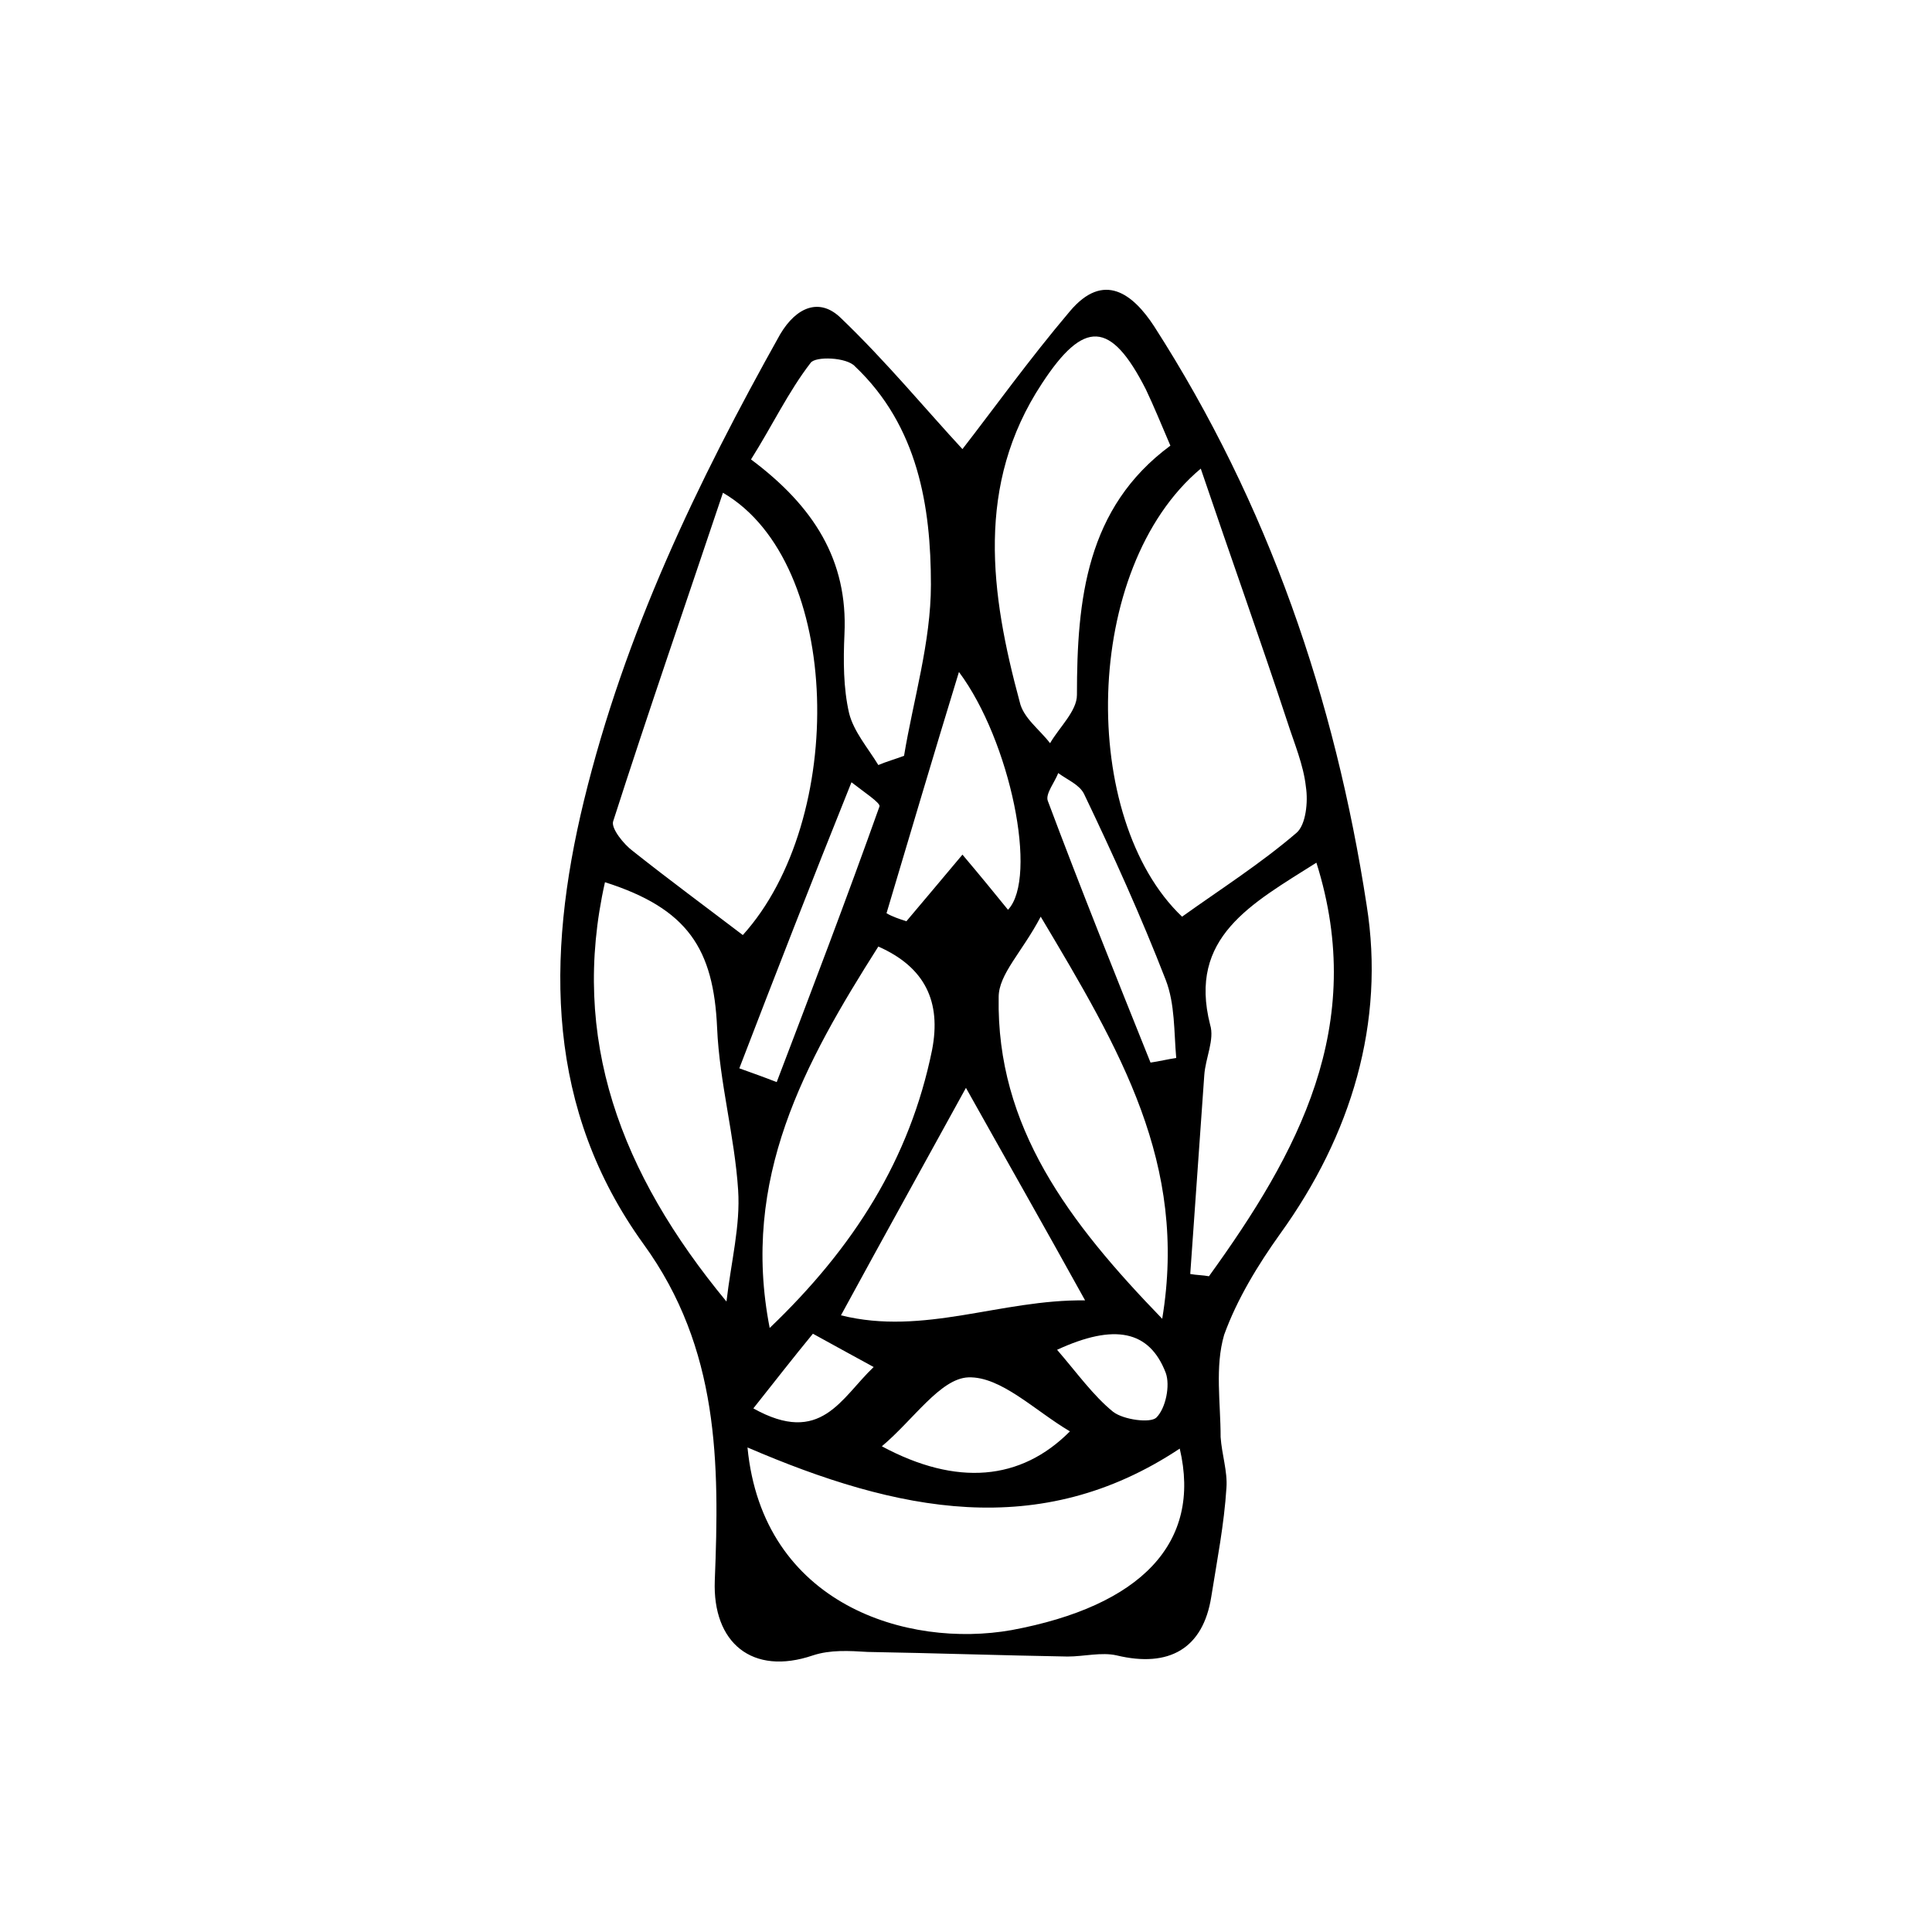 <svg width="100" height="100" viewBox="0 0 100 100" fill="none" xmlns="http://www.w3.org/2000/svg">
<path d="M66.263 63.859C69.951 58.745 71.705 52.918 70.737 46.852C69.105 36.208 65.658 26.099 59.733 16.882C58.644 15.217 57.133 14.028 55.379 16.109C53.263 18.607 51.388 21.223 49.816 23.245C47.942 21.223 45.886 18.726 43.528 16.466C42.439 15.396 41.23 15.871 40.383 17.299C36.09 24.969 32.341 32.759 30.225 41.441C28.23 49.647 28.29 57.437 33.309 64.394C37.239 69.806 37.239 75.752 36.997 81.817C36.876 85.029 38.932 86.753 42.076 85.683C42.983 85.385 43.951 85.445 44.918 85.504C48.365 85.564 51.811 85.683 55.258 85.742C56.105 85.742 57.011 85.504 57.798 85.683C60.519 86.337 62.272 85.326 62.695 82.65C62.998 80.747 63.361 78.904 63.481 77.001C63.542 76.168 63.24 75.276 63.179 74.384C63.179 72.6 62.877 70.757 63.361 69.092C64.026 67.249 65.114 65.465 66.263 63.859ZM62.151 24.256C63.723 28.894 65.235 33.116 66.626 37.338C66.989 38.468 67.472 39.598 67.593 40.727C67.714 41.501 67.593 42.69 67.109 43.106C65.235 44.712 63.179 46.02 61.184 47.447C55.863 42.392 55.984 29.429 62.151 24.256ZM42.076 69.033C43.165 69.627 44.011 70.103 45.221 70.757C43.528 72.363 42.5 74.86 38.993 72.898C40.081 71.53 41.048 70.281 42.076 69.033ZM45.462 48.993C47.881 50.063 48.728 51.847 48.244 54.345C47.095 59.994 44.193 64.573 39.839 68.735C38.327 61.005 41.653 54.999 45.462 48.993ZM43.528 68.081C45.825 63.859 47.942 60.053 49.997 56.307C51.993 59.875 53.928 63.265 56.165 67.308C51.811 67.249 47.821 69.152 43.528 68.081ZM50.118 71.292C51.811 71.233 53.565 73.017 55.379 74.087C52.839 76.644 49.514 76.941 45.644 74.86C47.276 73.493 48.667 71.352 50.118 71.292ZM54.714 69.865C57.677 68.497 59.491 68.854 60.337 71.054C60.579 71.709 60.337 72.898 59.853 73.374C59.551 73.671 58.16 73.493 57.616 73.076C56.588 72.244 55.742 71.054 54.714 69.865ZM60.156 68.26C55.319 63.265 51.57 58.329 51.691 51.609C51.691 50.42 52.9 49.29 53.867 47.447C57.979 54.345 61.486 60.232 60.156 68.26ZM59.551 54.999C57.737 50.48 55.923 45.96 54.23 41.441C54.109 41.084 54.593 40.49 54.774 40.014C55.258 40.371 55.863 40.609 56.105 41.084C57.616 44.236 59.067 47.447 60.337 50.718C60.821 51.966 60.761 53.394 60.881 54.761C60.458 54.821 59.974 54.94 59.551 54.999ZM53.928 19.855C56.105 16.525 57.495 16.585 59.309 20.153C59.733 21.045 60.095 21.937 60.579 23.067C56.225 26.278 55.742 31.035 55.742 35.97C55.742 36.803 54.835 37.635 54.351 38.468C53.807 37.754 52.96 37.16 52.779 36.327C51.267 30.738 50.481 25.088 53.928 19.855ZM52.174 47.09C51.449 46.198 50.723 45.306 49.816 44.236C48.667 45.604 47.821 46.614 46.914 47.685C46.551 47.566 46.188 47.447 45.886 47.269C47.095 43.225 48.304 39.122 49.635 34.781C52.295 38.349 53.746 45.425 52.174 47.09ZM41.955 18.785C42.197 18.428 43.83 18.488 44.253 18.963C47.518 22.056 48.184 26.218 48.184 30.262C48.184 33.235 47.276 36.208 46.793 39.122C46.309 39.3 45.886 39.419 45.462 39.598C44.918 38.706 44.193 37.873 43.951 36.922C43.648 35.614 43.648 34.186 43.709 32.819C43.89 29.013 42.137 26.218 38.872 23.78C39.96 22.056 40.807 20.272 41.955 18.785ZM31.737 42.511C33.551 36.862 35.486 31.273 37.42 25.505C43.648 29.132 43.83 42.452 38.448 48.398C36.574 46.971 34.639 45.544 32.764 44.057C32.281 43.701 31.616 42.868 31.737 42.511ZM37.602 67.368C32.099 60.708 29.499 53.75 31.313 45.663C35.606 47.031 36.937 49.112 37.118 53.215C37.239 56.01 38.025 58.805 38.206 61.6C38.327 63.443 37.844 65.286 37.602 67.368ZM44.072 40.49C44.676 40.965 45.583 41.56 45.523 41.738C43.83 46.496 42.016 51.253 40.202 56.01C39.597 55.772 38.932 55.534 38.267 55.296C40.141 50.42 42.016 45.604 44.072 40.49ZM52.356 84.374C46.974 85.326 39.476 83.066 38.69 74.92C46.43 78.25 53.807 79.796 61.063 74.979C62.212 79.855 59.067 83.126 52.356 84.374ZM62.575 66.059C62.272 66 61.909 66 61.607 65.941C61.849 62.492 62.091 59.043 62.333 55.653C62.393 54.761 62.877 53.81 62.635 53.037C61.486 48.517 64.751 46.793 68.137 44.652C70.798 53.096 67.17 59.697 62.575 66.059Z" fill="black"/>
</svg>

